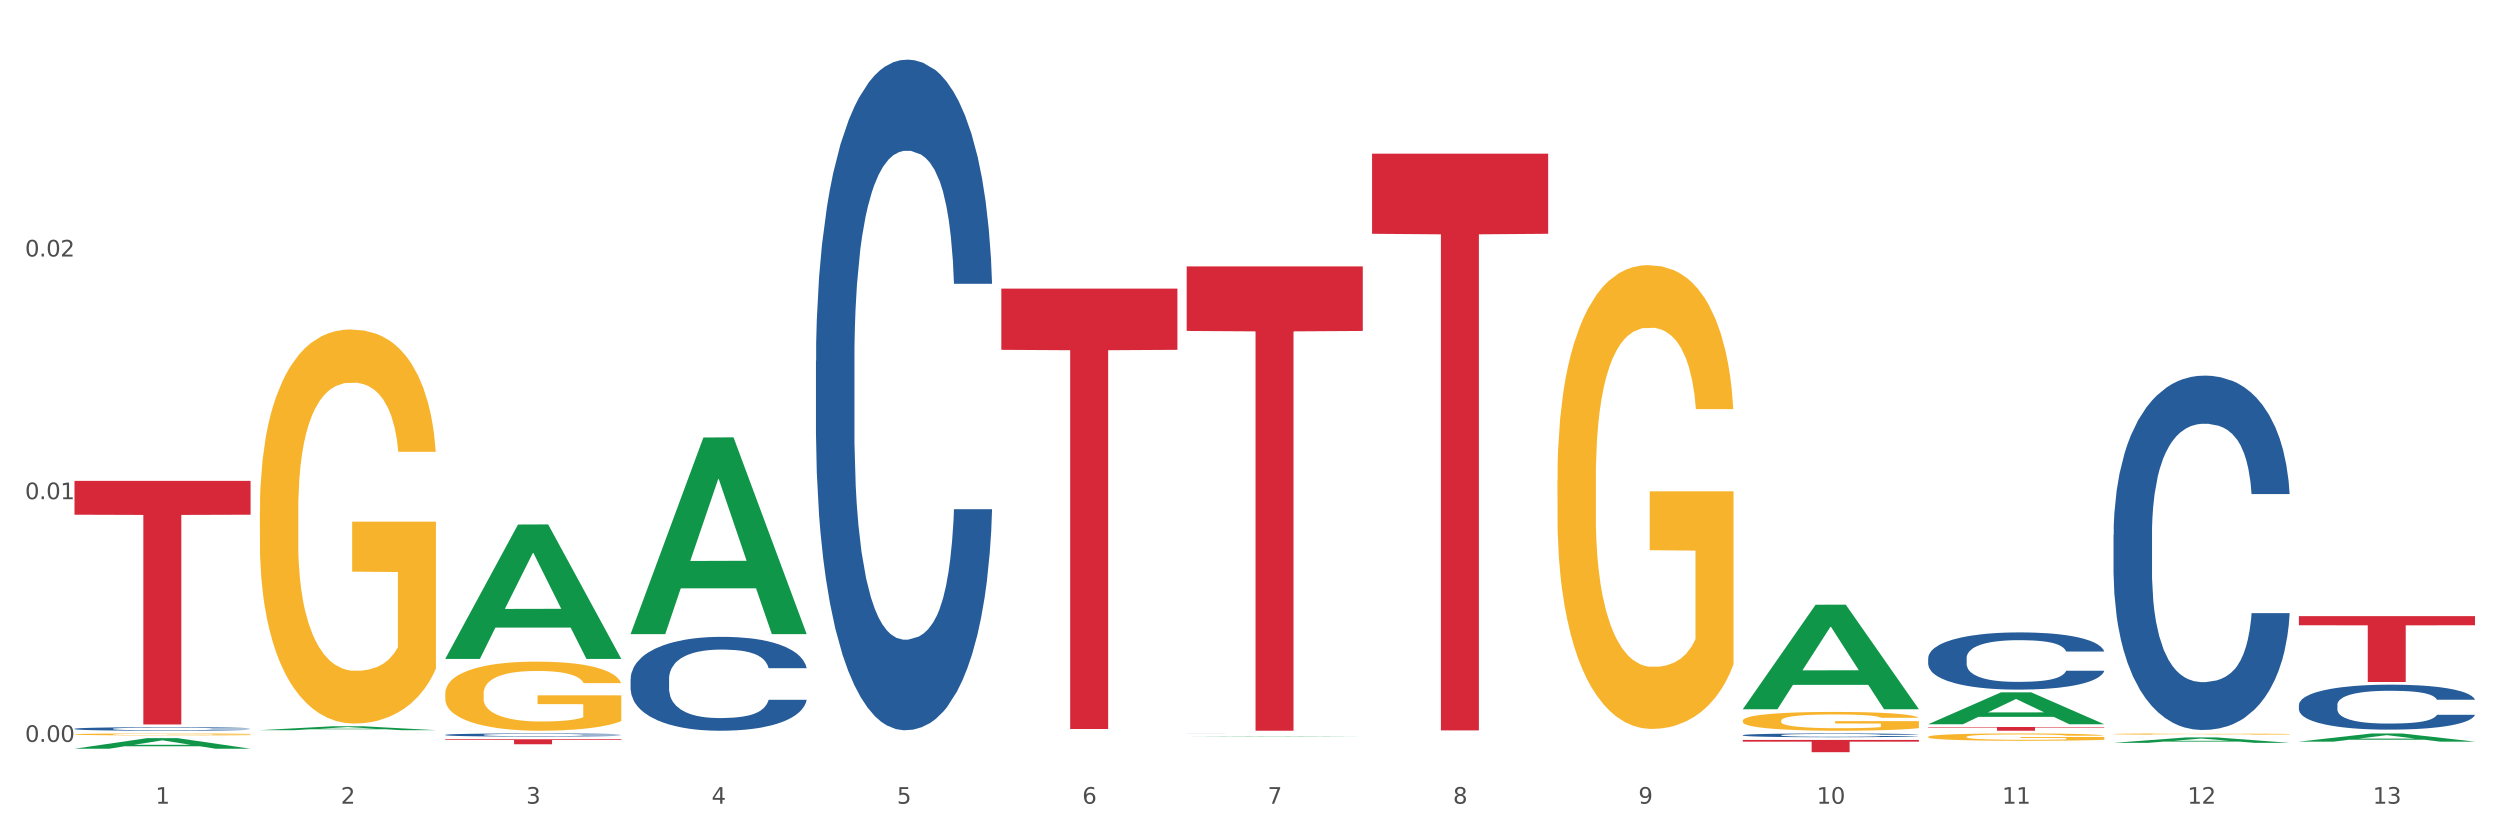 <?xml version="1.0" encoding="utf-8" standalone="no"?>
<!DOCTYPE svg PUBLIC "-//W3C//DTD SVG 1.1//EN"
  "http://www.w3.org/Graphics/SVG/1.1/DTD/svg11.dtd">
<svg xmlns:xlink="http://www.w3.org/1999/xlink" width="1080pt" height="360pt" viewBox="0 0 1080 360" xmlns="http://www.w3.org/2000/svg" version="1.1">
 <rect x="0" y="0" width="1080" height="360" fill="#333333" stroke="none"/>
 <defs>
  <style type="text/css">*{stroke-linejoin: round; stroke-linecap: butt}</style>
 </defs>
 <g id="figure_1">
  <g id="patch_1">
   <path d="M 0 360 
L 1080 360 
L 1080 0 
L 0 0 
z
" style="fill: #ffffff; stroke: #ffffff; stroke-linejoin: miter"/>
  </g>
  <g id="axes_1">
   <g id="matplotlib.axis_1">
    <g id="xtick_1">
     <g id="text_1">
      <!-- 1 -->
      <g style="fill: #4d4d4d" transform="translate(67.159 347.204) scale(0.096 -0.096)">
       <defs>
        <path id="DejaVuSans-31" d="M 794 531 
L 1825 531 
L 1825 4091 
L 703 3866 
L 703 4441 
L 1819 4666 
L 2450 4666 
L 2450 531 
L 3481 531 
L 3481 0 
L 794 0 
L 794 531 
z
" transform="scale(0.016)"/>
       </defs>
       <use xlink:href="#DejaVuSans-31"/>
      </g>
     </g>
    </g>
    <g id="xtick_2">
     <g id="text_2">
      <!-- 2 -->
      <g style="fill: #4d4d4d" transform="translate(147.238 347.204) scale(0.096 -0.096)">
       <defs>
        <path id="DejaVuSans-32" d="M 1228 531 
L 3431 531 
L 3431 0 
L 469 0 
L 469 531 
Q 828 903 1448 1529 
Q 2069 2156 2228 2338 
Q 2531 2678 2651 2914 
Q 2772 3150 2772 3378 
Q 2772 3750 2511 3984 
Q 2250 4219 1831 4219 
Q 1534 4219 1204 4116 
Q 875 4013 500 3803 
L 500 4441 
Q 881 4594 1212 4672 
Q 1544 4750 1819 4750 
Q 2544 4750 2975 4387 
Q 3406 4025 3406 3419 
Q 3406 3131 3298 2873 
Q 3191 2616 2906 2266 
Q 2828 2175 2409 1742 
Q 1991 1309 1228 531 
z
" transform="scale(0.016)"/>
       </defs>
       <use xlink:href="#DejaVuSans-32"/>
      </g>
     </g>
    </g>
    <g id="xtick_3">
     <g id="text_3">
      <!-- 3 -->
      <g style="fill: #4d4d4d" transform="translate(227.317 347.204) scale(0.096 -0.096)">
       <defs>
        <path id="DejaVuSans-33" d="M 2597 2516 
Q 3050 2419 3304 2112 
Q 3559 1806 3559 1356 
Q 3559 666 3084 287 
Q 2609 -91 1734 -91 
Q 1441 -91 1130 -33 
Q 819 25 488 141 
L 488 750 
Q 750 597 1062 519 
Q 1375 441 1716 441 
Q 2309 441 2620 675 
Q 2931 909 2931 1356 
Q 2931 1769 2642 2001 
Q 2353 2234 1838 2234 
L 1294 2234 
L 1294 2753 
L 1863 2753 
Q 2328 2753 2575 2939 
Q 2822 3125 2822 3475 
Q 2822 3834 2567 4026 
Q 2313 4219 1838 4219 
Q 1578 4219 1281 4162 
Q 984 4106 628 3988 
L 628 4550 
Q 988 4650 1302 4700 
Q 1616 4750 1894 4750 
Q 2613 4750 3031 4423 
Q 3450 4097 3450 3541 
Q 3450 3153 3228 2886 
Q 3006 2619 2597 2516 
z
" transform="scale(0.016)"/>
       </defs>
       <use xlink:href="#DejaVuSans-33"/>
      </g>
     </g>
    </g>
    <g id="xtick_4">
     <g id="text_4">
      <!-- 4 -->
      <g style="fill: #4d4d4d" transform="translate(307.396 347.204) scale(0.096 -0.096)">
       <defs>
        <path id="DejaVuSans-34" d="M 2419 4116 
L 825 1625 
L 2419 1625 
L 2419 4116 
z
M 2253 4666 
L 3047 4666 
L 3047 1625 
L 3713 1625 
L 3713 1100 
L 3047 1100 
L 3047 0 
L 2419 0 
L 2419 1100 
L 313 1100 
L 313 1709 
L 2253 4666 
z
" transform="scale(0.016)"/>
       </defs>
       <use xlink:href="#DejaVuSans-34"/>
      </g>
     </g>
    </g>
    <g id="xtick_5">
     <g id="text_5">
      <!-- 5 -->
      <g style="fill: #4d4d4d" transform="translate(387.475 347.204) scale(0.096 -0.096)">
       <defs>
        <path id="DejaVuSans-35" d="M 691 4666 
L 3169 4666 
L 3169 4134 
L 1269 4134 
L 1269 2991 
Q 1406 3038 1543 3061 
Q 1681 3084 1819 3084 
Q 2600 3084 3056 2656 
Q 3513 2228 3513 1497 
Q 3513 744 3044 326 
Q 2575 -91 1722 -91 
Q 1428 -91 1123 -41 
Q 819 9 494 109 
L 494 744 
Q 775 591 1075 516 
Q 1375 441 1709 441 
Q 2250 441 2565 725 
Q 2881 1009 2881 1497 
Q 2881 1984 2565 2268 
Q 2250 2553 1709 2553 
Q 1456 2553 1204 2497 
Q 953 2441 691 2322 
L 691 4666 
z
" transform="scale(0.016)"/>
       </defs>
       <use xlink:href="#DejaVuSans-35"/>
      </g>
     </g>
    </g>
    <g id="xtick_6">
     <g id="text_6">
      <!-- 6 -->
      <g style="fill: #4d4d4d" transform="translate(467.554 347.204) scale(0.096 -0.096)">
       <defs>
        <path id="DejaVuSans-36" d="M 2113 2584 
Q 1688 2584 1439 2293 
Q 1191 2003 1191 1497 
Q 1191 994 1439 701 
Q 1688 409 2113 409 
Q 2538 409 2786 701 
Q 3034 994 3034 1497 
Q 3034 2003 2786 2293 
Q 2538 2584 2113 2584 
z
M 3366 4563 
L 3366 3988 
Q 3128 4100 2886 4159 
Q 2644 4219 2406 4219 
Q 1781 4219 1451 3797 
Q 1122 3375 1075 2522 
Q 1259 2794 1537 2939 
Q 1816 3084 2150 3084 
Q 2853 3084 3261 2657 
Q 3669 2231 3669 1497 
Q 3669 778 3244 343 
Q 2819 -91 2113 -91 
Q 1303 -91 875 529 
Q 447 1150 447 2328 
Q 447 3434 972 4092 
Q 1497 4750 2381 4750 
Q 2619 4750 2861 4703 
Q 3103 4656 3366 4563 
z
" transform="scale(0.016)"/>
       </defs>
       <use xlink:href="#DejaVuSans-36"/>
      </g>
     </g>
    </g>
    <g id="xtick_7">
     <g id="text_7">
      <!-- 7 -->
      <g style="fill: #4d4d4d" transform="translate(547.634 347.204) scale(0.096 -0.096)">
       <defs>
        <path id="DejaVuSans-37" d="M 525 4666 
L 3525 4666 
L 3525 4397 
L 1831 0 
L 1172 0 
L 2766 4134 
L 525 4134 
L 525 4666 
z
" transform="scale(0.016)"/>
       </defs>
       <use xlink:href="#DejaVuSans-37"/>
      </g>
     </g>
    </g>
    <g id="xtick_8">
     <g id="text_8">
      <!-- 8 -->
      <g style="fill: #4d4d4d" transform="translate(627.713 347.204) scale(0.096 -0.096)">
       <defs>
        <path id="DejaVuSans-38" d="M 2034 2216 
Q 1584 2216 1326 1975 
Q 1069 1734 1069 1313 
Q 1069 891 1326 650 
Q 1584 409 2034 409 
Q 2484 409 2743 651 
Q 3003 894 3003 1313 
Q 3003 1734 2745 1975 
Q 2488 2216 2034 2216 
z
M 1403 2484 
Q 997 2584 770 2862 
Q 544 3141 544 3541 
Q 544 4100 942 4425 
Q 1341 4750 2034 4750 
Q 2731 4750 3128 4425 
Q 3525 4100 3525 3541 
Q 3525 3141 3298 2862 
Q 3072 2584 2669 2484 
Q 3125 2378 3379 2068 
Q 3634 1759 3634 1313 
Q 3634 634 3220 271 
Q 2806 -91 2034 -91 
Q 1263 -91 848 271 
Q 434 634 434 1313 
Q 434 1759 690 2068 
Q 947 2378 1403 2484 
z
M 1172 3481 
Q 1172 3119 1398 2916 
Q 1625 2713 2034 2713 
Q 2441 2713 2670 2916 
Q 2900 3119 2900 3481 
Q 2900 3844 2670 4047 
Q 2441 4250 2034 4250 
Q 1625 4250 1398 4047 
Q 1172 3844 1172 3481 
z
" transform="scale(0.016)"/>
       </defs>
       <use xlink:href="#DejaVuSans-38"/>
      </g>
     </g>
    </g>
    <g id="xtick_9">
     <g id="text_9">
      <!-- 9 -->
      <g style="fill: #4d4d4d" transform="translate(707.792 347.204) scale(0.096 -0.096)">
       <defs>
        <path id="DejaVuSans-39" d="M 703 97 
L 703 672 
Q 941 559 1184 500 
Q 1428 441 1663 441 
Q 2288 441 2617 861 
Q 2947 1281 2994 2138 
Q 2813 1869 2534 1725 
Q 2256 1581 1919 1581 
Q 1219 1581 811 2004 
Q 403 2428 403 3163 
Q 403 3881 828 4315 
Q 1253 4750 1959 4750 
Q 2769 4750 3195 4129 
Q 3622 3509 3622 2328 
Q 3622 1225 3098 567 
Q 2575 -91 1691 -91 
Q 1453 -91 1209 -44 
Q 966 3 703 97 
z
M 1959 2075 
Q 2384 2075 2632 2365 
Q 2881 2656 2881 3163 
Q 2881 3666 2632 3958 
Q 2384 4250 1959 4250 
Q 1534 4250 1286 3958 
Q 1038 3666 1038 3163 
Q 1038 2656 1286 2365 
Q 1534 2075 1959 2075 
z
" transform="scale(0.016)"/>
       </defs>
       <use xlink:href="#DejaVuSans-39"/>
      </g>
     </g>
    </g>
    <g id="xtick_10">
     <g id="text_10">
      <!-- 10 -->
      <g style="fill: #4d4d4d" transform="translate(784.817 347.204) scale(0.096 -0.096)">
       <defs>
        <path id="DejaVuSans-30" d="M 2034 4250 
Q 1547 4250 1301 3770 
Q 1056 3291 1056 2328 
Q 1056 1369 1301 889 
Q 1547 409 2034 409 
Q 2525 409 2770 889 
Q 3016 1369 3016 2328 
Q 3016 3291 2770 3770 
Q 2525 4250 2034 4250 
z
M 2034 4750 
Q 2819 4750 3233 4129 
Q 3647 3509 3647 2328 
Q 3647 1150 3233 529 
Q 2819 -91 2034 -91 
Q 1250 -91 836 529 
Q 422 1150 422 2328 
Q 422 3509 836 4129 
Q 1250 4750 2034 4750 
z
" transform="scale(0.016)"/>
       </defs>
       <use xlink:href="#DejaVuSans-31"/>
       <use xlink:href="#DejaVuSans-30" transform="translate(63.623 0)"/>
      </g>
     </g>
    </g>
    <g id="xtick_11">
     <g id="text_11">
      <!-- 11 -->
      <g style="fill: #4d4d4d" transform="translate(864.896 347.204) scale(0.096 -0.096)">
       <use xlink:href="#DejaVuSans-31"/>
       <use xlink:href="#DejaVuSans-31" transform="translate(63.623 0)"/>
      </g>
     </g>
    </g>
    <g id="xtick_12">
     <g id="text_12">
      <!-- 12 -->
      <g style="fill: #4d4d4d" transform="translate(944.975 347.204) scale(0.096 -0.096)">
       <use xlink:href="#DejaVuSans-31"/>
       <use xlink:href="#DejaVuSans-32" transform="translate(63.623 0)"/>
      </g>
     </g>
    </g>
    <g id="xtick_13">
     <g id="text_13">
      <!-- 13 -->
      <g style="fill: #4d4d4d" transform="translate(1025.054 347.204) scale(0.096 -0.096)">
       <use xlink:href="#DejaVuSans-31"/>
       <use xlink:href="#DejaVuSans-33" transform="translate(63.623 0)"/>
      </g>
     </g>
    </g>
    <g id="xtick_14"/>
    <g id="xtick_15"/>
    <g id="xtick_16"/>
    <g id="xtick_17"/>
    <g id="xtick_18"/>
    <g id="xtick_19"/>
    <g id="xtick_20"/>
    <g id="xtick_21"/>
    <g id="xtick_22"/>
    <g id="xtick_23"/>
    <g id="xtick_24"/>
    <g id="xtick_25"/>
   </g>
   <g id="matplotlib.axis_2">
    <g id="ytick_1">
     <g id="text_14">
      <!-- 0.00 -->
      <g style="fill: #4d4d4d" transform="translate(10.8 320.492) scale(0.096 -0.096)">
       <defs>
        <path id="DejaVuSans-2e" d="M 684 794 
L 1344 794 
L 1344 0 
L 684 0 
L 684 794 
z
" transform="scale(0.016)"/>
       </defs>
       <use xlink:href="#DejaVuSans-30"/>
       <use xlink:href="#DejaVuSans-2e" transform="translate(63.623 0)"/>
       <use xlink:href="#DejaVuSans-30" transform="translate(95.41 0)"/>
       <use xlink:href="#DejaVuSans-30" transform="translate(159.033 0)"/>
      </g>
     </g>
    </g>
    <g id="ytick_2">
     <g id="text_15">
      <!-- 0.01 -->
      <g style="fill: #4d4d4d" transform="translate(10.8 215.65) scale(0.096 -0.096)">
       <use xlink:href="#DejaVuSans-30"/>
       <use xlink:href="#DejaVuSans-2e" transform="translate(63.623 0)"/>
       <use xlink:href="#DejaVuSans-30" transform="translate(95.41 0)"/>
       <use xlink:href="#DejaVuSans-31" transform="translate(159.033 0)"/>
      </g>
     </g>
    </g>
    <g id="ytick_3">
     <g id="text_16">
      <!-- 0.02 -->
      <g style="fill: #4d4d4d" transform="translate(10.8 110.808) scale(0.096 -0.096)">
       <use xlink:href="#DejaVuSans-30"/>
       <use xlink:href="#DejaVuSans-2e" transform="translate(63.623 0)"/>
       <use xlink:href="#DejaVuSans-30" transform="translate(95.41 0)"/>
       <use xlink:href="#DejaVuSans-32" transform="translate(159.033 0)"/>
      </g>
     </g>
    </g>
    <g id="ytick_4"/>
    <g id="ytick_5"/>
    <g id="ytick_6"/>
   </g>
   <g id="PolyCollection_1">
    <path d="M 32.175 323.447 
L 32.253 323.443 
L 63.625 318.864 
L 76.644 318.86 
L 108.25 323.456 
L 93.192 323.456 
L 86.369 322.386 
L 53.978 322.386 
L 53.743 322.403 
L 47.155 323.456 
L 32.175 323.456 
L 32.175 323.447 
L 58.056 321.747 
L 82.291 321.743 
L 70.291 319.84 
L 70.134 319.831 
L 69.977 319.844 
L 57.978 321.743 
L 58.056 321.747 
L 32.175 323.447 
z
" clip-path="url(#pee01fae023)" style="fill: #109648"/>
    <path d="M 752.887 319.651 
L 828.963 319.651 
L 828.963 320.388 
L 799.037 320.393 
L 799.037 324.95 
L 782.632 324.95 
L 782.632 320.393 
L 752.887 320.388 
L 752.887 319.656 
L 752.887 319.651 
z
" clip-path="url(#pee01fae023)" style="fill: #d62839"/>
    <path d="M 592.729 66.374 
L 668.804 66.374 
L 668.804 100.997 
L 638.879 101.231 
L 638.879 315.518 
L 622.474 315.518 
L 622.474 101.231 
L 592.729 100.997 
L 592.729 66.608 
L 592.729 66.374 
z
" clip-path="url(#pee01fae023)" style="fill: #d62839"/>
    <path d="M 32.175 317.238 
L 32.265 317.237 
L 32.265 317.209 
L 32.444 317.185 
L 33.343 317.126 
L 34.69 317.078 
L 35.678 317.053 
L 36.666 317.032 
L 37.833 317.011 
L 39.271 316.989 
L 41.875 316.957 
L 43.492 316.941 
L 45.468 316.924 
L 49.061 316.899 
L 51.665 316.885 
L 54.36 316.873 
L 58.761 316.859 
L 61.635 316.853 
L 64.689 316.848 
L 68.371 316.845 
L 71.156 316.844 
L 77.263 316.847 
L 82.473 316.854 
L 84.988 316.859 
L 88.221 316.868 
L 89.927 316.875 
L 92.712 316.887 
L 95.586 316.903 
L 97.562 316.917 
L 100.526 316.944 
L 102.771 316.97 
L 104.837 317.003 
L 105.915 317.025 
L 106.723 317.046 
L 107.442 317.071 
L 108.16 317.109 
L 91.993 317.109 
L 91.365 317.081 
L 90.377 317.056 
L 88.939 317.031 
L 87.682 317.015 
L 85.526 316.996 
L 83.55 316.983 
L 81.485 316.974 
L 78.97 316.966 
L 76.994 316.962 
L 74.209 316.959 
L 68.731 316.96 
L 65.048 316.966 
L 62.533 316.974 
L 60.917 316.981 
L 59.479 316.989 
L 57.863 317 
L 55.977 317.016 
L 54.629 317.031 
L 53.282 317.05 
L 52.204 317.068 
L 51.216 317.09 
L 50.408 317.113 
L 49.779 317.137 
L 49.24 317.167 
L 48.791 317.216 
L 48.791 317.322 
L 48.971 317.346 
L 49.42 317.378 
L 49.959 317.402 
L 50.857 317.431 
L 51.665 317.451 
L 53.192 317.479 
L 54.899 317.502 
L 56.246 317.517 
L 57.593 317.529 
L 59.929 317.546 
L 62.533 317.56 
L 64.779 317.569 
L 67.832 317.577 
L 69.898 317.58 
L 71.695 317.581 
L 76.096 317.581 
L 79.239 317.579 
L 82.742 317.574 
L 85.437 317.567 
L 87.682 317.558 
L 90.197 317.544 
L 91.814 317.531 
L 91.814 317.368 
L 72.054 317.367 
L 72.054 317.259 
L 108.25 317.259 
L 108.25 317.577 
L 106.723 317.593 
L 105.017 317.608 
L 103.22 317.621 
L 100.526 317.637 
L 97.292 317.653 
L 94.418 317.664 
L 91.365 317.673 
L 87.772 317.682 
L 83.101 317.689 
L 80.227 317.692 
L 76.635 317.695 
L 72.413 317.696 
L 68.731 317.694 
L 65.138 317.69 
L 61.366 317.683 
L 57.683 317.673 
L 54.899 317.663 
L 52.114 317.65 
L 49.15 317.634 
L 46.815 317.619 
L 45.019 317.605 
L 43.043 317.587 
L 40.887 317.563 
L 39.271 317.542 
L 37.833 317.521 
L 36.307 317.493 
L 35.229 317.469 
L 34.151 317.438 
L 33.522 317.416 
L 32.804 317.381 
L 32.265 317.332 
L 32.175 317.238 
z
" clip-path="url(#pee01fae023)" style="fill: #f7b32b"/>
    <path d="M 432.571 124.683 
L 508.646 124.683 
L 508.646 151.123 
L 478.721 151.301 
L 478.721 314.938 
L 462.316 314.938 
L 462.316 151.301 
L 432.571 151.123 
L 432.571 124.862 
L 432.571 124.683 
z
" clip-path="url(#pee01fae023)" style="fill: #d62839"/>
    <path d="M 192.333 319.37 
L 268.408 319.37 
L 268.408 319.67 
L 238.483 319.672 
L 238.483 321.527 
L 222.078 321.527 
L 222.078 319.672 
L 192.333 319.67 
L 192.333 319.372 
L 192.333 319.37 
z
" clip-path="url(#pee01fae023)" style="fill: #d62839"/>
    <path d="M 32.175 207.724 
L 108.25 207.724 
L 108.25 222.351 
L 78.325 222.45 
L 78.325 312.983 
L 61.92 312.983 
L 61.92 222.45 
L 32.175 222.351 
L 32.175 207.823 
L 32.175 207.724 
z
" clip-path="url(#pee01fae023)" style="fill: #d62839"/>
    <path d="M 32.175 314.836 
L 32.265 314.834 
L 32.265 314.795 
L 32.535 314.742 
L 33.524 314.644 
L 34.783 314.57 
L 36.941 314.483 
L 38.11 314.447 
L 39.639 314.406 
L 42.786 314.34 
L 46.383 314.284 
L 48.901 314.253 
L 50.789 314.234 
L 55.016 314.199 
L 57.443 314.183 
L 59.961 314.171 
L 62.119 314.162 
L 65.716 314.153 
L 68.594 314.148 
L 71.921 314.147 
L 74.709 314.148 
L 78.396 314.154 
L 83.791 314.171 
L 85.859 314.181 
L 88.647 314.197 
L 91.524 314.22 
L 93.862 314.242 
L 96.56 314.274 
L 99.348 314.316 
L 102.045 314.37 
L 103.934 314.419 
L 105.463 314.47 
L 106.811 314.533 
L 107.801 314.602 
L 108.25 314.659 
L 91.794 314.659 
L 91.345 314.608 
L 90.445 314.552 
L 89.546 314.514 
L 88.557 314.483 
L 87.028 314.448 
L 85.679 314.426 
L 83.431 314.399 
L 81.363 314.382 
L 79.655 314.372 
L 77.586 314.364 
L 73.18 314.356 
L 70.033 314.356 
L 68.054 314.358 
L 65.627 314.365 
L 63.558 314.375 
L 61.13 314.392 
L 59.242 314.41 
L 57.354 314.434 
L 56.274 314.451 
L 54.656 314.482 
L 53.577 314.507 
L 52.138 314.55 
L 51.329 314.581 
L 49.89 314.661 
L 49.26 314.72 
L 48.991 314.76 
L 48.811 314.805 
L 48.811 315.023 
L 49.35 315.121 
L 49.8 315.163 
L 50.519 315.211 
L 51.868 315.273 
L 53.847 315.333 
L 55.915 315.376 
L 57.623 315.403 
L 59.242 315.422 
L 60.861 315.438 
L 62.839 315.452 
L 64.457 315.46 
L 66.885 315.469 
L 69.763 315.473 
L 72.011 315.473 
L 76.597 315.466 
L 78.665 315.459 
L 80.644 315.449 
L 82.802 315.434 
L 84.51 315.417 
L 85.5 315.404 
L 87.118 315.378 
L 88.377 315.35 
L 89.456 315.317 
L 90.176 315.289 
L 90.985 315.247 
L 91.614 315.2 
L 91.794 315.175 
L 108.25 315.175 
L 107.89 315.225 
L 107.261 315.274 
L 106.002 315.34 
L 105.013 315.378 
L 103.484 315.424 
L 101.866 315.463 
L 99.618 315.506 
L 97.549 315.539 
L 95.391 315.567 
L 93.053 315.592 
L 88.827 315.627 
L 87.298 315.637 
L 84.061 315.653 
L 81.543 315.663 
L 77.856 315.673 
L 74.079 315.679 
L 70.123 315.68 
L 66.616 315.677 
L 62.749 315.669 
L 60.321 315.66 
L 57.623 315.648 
L 54.476 315.628 
L 51.509 315.604 
L 48.721 315.576 
L 46.113 315.544 
L 43.685 315.508 
L 40.538 315.448 
L 38.2 315.389 
L 36.491 315.334 
L 35.322 315.288 
L 34.153 315.229 
L 33.524 315.189 
L 32.535 315.091 
L 32.175 315 
L 32.175 314.836 
z
" clip-path="url(#pee01fae023)" style="fill: #255c99"/>
    <path d="M 192.333 317.456 
L 192.423 317.455 
L 192.423 317.42 
L 192.693 317.373 
L 193.682 317.286 
L 194.941 317.22 
L 197.099 317.143 
L 198.268 317.11 
L 199.797 317.074 
L 202.944 317.016 
L 206.541 316.966 
L 209.059 316.939 
L 210.947 316.921 
L 215.174 316.89 
L 217.602 316.877 
L 220.12 316.865 
L 222.278 316.858 
L 225.875 316.849 
L 228.752 316.846 
L 232.079 316.844 
L 234.867 316.846 
L 238.554 316.85 
L 243.949 316.865 
L 246.018 316.874 
L 248.805 316.889 
L 251.683 316.909 
L 254.021 316.929 
L 256.718 316.957 
L 259.506 316.995 
L 262.204 317.042 
L 264.092 317.086 
L 265.621 317.132 
L 266.97 317.187 
L 267.959 317.248 
L 268.408 317.299 
L 251.953 317.299 
L 251.503 317.253 
L 250.604 317.204 
L 249.704 317.17 
L 248.715 317.143 
L 247.187 317.112 
L 245.838 317.092 
L 243.59 317.068 
L 241.521 317.053 
L 239.813 317.044 
L 237.745 317.037 
L 233.338 317.03 
L 230.191 317.03 
L 228.213 317.032 
L 225.785 317.038 
L 223.717 317.047 
L 221.289 317.062 
L 219.4 317.078 
L 217.512 317.099 
L 216.433 317.114 
L 214.814 317.141 
L 213.735 317.164 
L 212.296 317.202 
L 211.487 317.23 
L 210.048 317.301 
L 209.419 317.353 
L 209.149 317.389 
L 208.969 317.429 
L 208.969 317.623 
L 209.509 317.71 
L 209.958 317.747 
L 210.678 317.789 
L 212.027 317.844 
L 214.005 317.898 
L 216.073 317.936 
L 217.782 317.96 
L 219.4 317.977 
L 221.019 317.991 
L 222.997 318.003 
L 224.616 318.011 
L 227.044 318.018 
L 229.921 318.022 
L 232.169 318.022 
L 236.755 318.016 
L 238.824 318.009 
L 240.802 318.001 
L 242.96 317.987 
L 244.669 317.972 
L 245.658 317.961 
L 247.276 317.937 
L 248.535 317.912 
L 249.615 317.884 
L 250.334 317.859 
L 251.143 317.822 
L 251.773 317.779 
L 251.953 317.757 
L 268.408 317.757 
L 268.049 317.802 
L 267.419 317.845 
L 266.16 317.904 
L 265.171 317.937 
L 263.643 317.978 
L 262.024 318.013 
L 259.776 318.052 
L 257.708 318.08 
L 255.549 318.105 
L 253.211 318.128 
L 248.985 318.159 
L 247.456 318.167 
L 244.219 318.182 
L 241.701 318.191 
L 238.014 318.2 
L 234.238 318.205 
L 230.281 318.206 
L 226.774 318.203 
L 222.907 318.196 
L 220.479 318.189 
L 217.782 318.177 
L 214.634 318.16 
L 211.667 318.139 
L 208.879 318.114 
L 206.271 318.085 
L 203.843 318.053 
L 200.696 318 
L 198.358 317.947 
L 196.65 317.899 
L 195.481 317.858 
L 194.312 317.806 
L 193.682 317.769 
L 192.693 317.682 
L 192.333 317.602 
L 192.333 317.456 
z
" clip-path="url(#pee01fae023)" style="fill: #255c99"/>
    <path d="M 272.412 293.341 
L 272.502 293.304 
L 272.502 292.266 
L 272.772 290.858 
L 273.761 288.265 
L 275.02 286.302 
L 277.178 284.005 
L 278.347 283.041 
L 279.876 281.967 
L 283.023 280.226 
L 286.62 278.744 
L 289.138 277.929 
L 291.027 277.41 
L 295.253 276.484 
L 297.681 276.077 
L 300.199 275.743 
L 302.357 275.521 
L 305.954 275.262 
L 308.831 275.15 
L 312.159 275.113 
L 314.946 275.15 
L 318.633 275.299 
L 324.028 275.743 
L 326.097 276.003 
L 328.884 276.447 
L 331.762 277.04 
L 334.1 277.633 
L 336.798 278.485 
L 339.585 279.596 
L 342.283 281.004 
L 344.171 282.301 
L 345.7 283.671 
L 347.049 285.338 
L 348.038 287.154 
L 348.488 288.673 
L 332.032 288.673 
L 331.582 287.302 
L 330.683 285.82 
L 329.784 284.82 
L 328.794 284.005 
L 327.266 283.079 
L 325.917 282.486 
L 323.669 281.782 
L 321.601 281.337 
L 319.892 281.078 
L 317.824 280.856 
L 313.418 280.633 
L 310.27 280.633 
L 308.292 280.708 
L 305.864 280.893 
L 303.796 281.152 
L 301.368 281.597 
L 299.479 282.078 
L 297.591 282.708 
L 296.512 283.153 
L 294.893 283.968 
L 293.814 284.635 
L 292.375 285.783 
L 291.566 286.598 
L 290.127 288.71 
L 289.498 290.266 
L 289.228 291.34 
L 289.048 292.526 
L 289.048 298.305 
L 289.588 300.898 
L 290.037 302.01 
L 290.757 303.269 
L 292.106 304.899 
L 294.084 306.492 
L 296.152 307.641 
L 297.861 308.345 
L 299.479 308.863 
L 301.098 309.271 
L 303.076 309.641 
L 304.695 309.864 
L 307.123 310.086 
L 310 310.197 
L 312.249 310.197 
L 316.835 310.012 
L 318.903 309.826 
L 320.881 309.567 
L 323.039 309.16 
L 324.748 308.715 
L 325.737 308.382 
L 327.356 307.678 
L 328.615 306.937 
L 329.694 306.085 
L 330.413 305.344 
L 331.222 304.232 
L 331.852 302.973 
L 332.032 302.306 
L 348.488 302.306 
L 348.128 303.64 
L 347.498 304.936 
L 346.24 306.677 
L 345.25 307.678 
L 343.722 308.9 
L 342.103 309.938 
L 339.855 311.086 
L 337.787 311.938 
L 335.629 312.679 
L 333.291 313.346 
L 329.064 314.272 
L 327.535 314.531 
L 324.298 314.976 
L 321.78 315.235 
L 318.094 315.495 
L 314.317 315.643 
L 310.36 315.68 
L 306.853 315.606 
L 302.986 315.384 
L 300.558 315.161 
L 297.861 314.828 
L 294.713 314.309 
L 291.746 313.679 
L 288.958 312.938 
L 286.351 312.086 
L 283.923 311.123 
L 280.775 309.53 
L 278.437 307.974 
L 276.729 306.529 
L 275.56 305.307 
L 274.391 303.751 
L 273.761 302.676 
L 272.772 300.083 
L 272.412 297.675 
L 272.412 293.341 
z
" clip-path="url(#pee01fae023)" style="fill: #255c99"/>
    <path d="M 352.492 155.937 
L 352.582 155.673 
L 352.582 148.264 
L 352.851 138.21 
L 353.84 119.688 
L 355.099 105.665 
L 357.258 89.261 
L 358.427 82.381 
L 359.955 74.708 
L 363.103 62.273 
L 366.699 51.689 
L 369.217 45.868 
L 371.106 42.164 
L 375.332 35.549 
L 377.76 32.639 
L 380.278 30.258 
L 382.436 28.67 
L 386.033 26.818 
L 388.911 26.024 
L 392.238 25.759 
L 395.025 26.024 
L 398.712 27.082 
L 404.108 30.258 
L 406.176 32.11 
L 408.963 35.285 
L 411.841 39.518 
L 414.179 43.752 
L 416.877 49.837 
L 419.664 57.775 
L 422.362 67.829 
L 424.25 77.09 
L 425.779 86.879 
L 427.128 98.786 
L 428.117 111.751 
L 428.567 122.599 
L 412.111 122.599 
L 411.661 112.809 
L 410.762 102.226 
L 409.863 95.082 
L 408.874 89.261 
L 407.345 82.646 
L 405.996 78.413 
L 403.748 73.385 
L 401.68 70.21 
L 399.971 68.358 
L 397.903 66.771 
L 393.497 65.183 
L 390.349 65.183 
L 388.371 65.712 
L 385.943 67.035 
L 383.875 68.887 
L 381.447 72.063 
L 379.559 75.502 
L 377.67 80 
L 376.591 83.175 
L 374.972 88.996 
L 373.893 93.759 
L 372.455 101.961 
L 371.645 107.782 
L 370.207 122.864 
L 369.577 133.976 
L 369.307 141.649 
L 369.127 150.116 
L 369.127 191.392 
L 369.667 209.913 
L 370.117 217.851 
L 370.836 226.847 
L 372.185 238.489 
L 374.163 249.866 
L 376.231 258.068 
L 377.94 263.096 
L 379.559 266.8 
L 381.177 269.71 
L 383.155 272.356 
L 384.774 273.944 
L 387.202 275.531 
L 390.08 276.325 
L 392.328 276.325 
L 396.914 275.002 
L 398.982 273.679 
L 400.96 271.827 
L 403.118 268.917 
L 404.827 265.741 
L 405.816 263.36 
L 407.435 258.333 
L 408.694 253.041 
L 409.773 246.956 
L 410.492 241.664 
L 411.302 233.726 
L 411.931 224.73 
L 412.111 219.968 
L 428.567 219.968 
L 428.207 229.493 
L 427.578 238.753 
L 426.319 251.189 
L 425.33 258.333 
L 423.801 267.064 
L 422.182 274.473 
L 419.934 282.675 
L 417.866 288.761 
L 415.708 294.052 
L 413.37 298.815 
L 409.143 305.43 
L 407.615 307.282 
L 404.377 310.457 
L 401.86 312.309 
L 398.173 314.161 
L 394.396 315.22 
L 390.439 315.484 
L 386.932 314.955 
L 383.066 313.367 
L 380.638 311.78 
L 377.94 309.399 
L 374.793 305.694 
L 371.825 301.196 
L 369.038 295.905 
L 366.43 289.819 
L 364.002 282.94 
L 360.854 271.562 
L 358.516 260.45 
L 356.808 250.131 
L 355.639 241.399 
L 354.47 230.287 
L 353.84 222.614 
L 352.851 204.092 
L 352.492 186.894 
L 352.492 155.937 
z
" clip-path="url(#pee01fae023)" style="fill: #255c99"/>
    <path d="M 512.65 316.955 
L 512.74 316.955 
L 512.74 316.954 
L 513.01 316.953 
L 513.999 316.95 
L 515.258 316.949 
L 517.416 316.947 
L 518.585 316.946 
L 520.114 316.945 
L 523.261 316.944 
L 526.858 316.942 
L 529.376 316.942 
L 531.264 316.941 
L 535.49 316.94 
L 537.918 316.94 
L 540.436 316.94 
L 542.594 316.94 
L 546.191 316.939 
L 549.069 316.939 
L 552.396 316.939 
L 555.184 316.939 
L 558.871 316.939 
L 564.266 316.94 
L 566.334 316.94 
L 569.122 316.94 
L 571.999 316.941 
L 574.337 316.941 
L 577.035 316.942 
L 579.823 316.943 
L 582.52 316.944 
L 584.409 316.945 
L 585.937 316.946 
L 587.286 316.948 
L 588.275 316.949 
L 588.725 316.951 
L 572.269 316.951 
L 571.819 316.95 
L 570.92 316.948 
L 570.021 316.947 
L 569.032 316.947 
L 567.503 316.946 
L 566.154 316.945 
L 563.906 316.945 
L 561.838 316.945 
L 560.129 316.944 
L 558.061 316.944 
L 553.655 316.944 
L 550.508 316.944 
L 548.529 316.944 
L 546.101 316.944 
L 544.033 316.944 
L 541.605 316.945 
L 539.717 316.945 
L 537.828 316.946 
L 536.749 316.946 
L 535.131 316.947 
L 534.052 316.947 
L 532.613 316.948 
L 531.804 316.949 
L 530.365 316.951 
L 529.735 316.952 
L 529.466 316.953 
L 529.286 316.954 
L 529.286 316.959 
L 529.825 316.961 
L 530.275 316.962 
L 530.994 316.963 
L 532.343 316.964 
L 534.321 316.966 
L 536.39 316.967 
L 538.098 316.967 
L 539.717 316.968 
L 541.335 316.968 
L 543.314 316.969 
L 544.932 316.969 
L 547.36 316.969 
L 550.238 316.969 
L 552.486 316.969 
L 557.072 316.969 
L 559.14 316.969 
L 561.119 316.968 
L 563.277 316.968 
L 564.985 316.968 
L 565.974 316.967 
L 567.593 316.967 
L 568.852 316.966 
L 569.931 316.965 
L 570.65 316.965 
L 571.46 316.964 
L 572.089 316.963 
L 572.269 316.962 
L 588.725 316.962 
L 588.365 316.963 
L 587.736 316.965 
L 586.477 316.966 
L 585.488 316.967 
L 583.959 316.968 
L 582.341 316.969 
L 580.092 316.97 
L 578.024 316.97 
L 575.866 316.971 
L 573.528 316.972 
L 569.302 316.972 
L 567.773 316.973 
L 564.536 316.973 
L 562.018 316.973 
L 558.331 316.973 
L 554.554 316.974 
L 550.598 316.974 
L 547.091 316.974 
L 543.224 316.973 
L 540.796 316.973 
L 538.098 316.973 
L 534.951 316.972 
L 531.983 316.972 
L 529.196 316.971 
L 526.588 316.971 
L 524.16 316.97 
L 521.013 316.968 
L 518.675 316.967 
L 516.966 316.966 
L 515.797 316.965 
L 514.628 316.964 
L 513.999 316.963 
L 513.01 316.96 
L 512.65 316.958 
L 512.65 316.955 
z
" clip-path="url(#pee01fae023)" style="fill: #255c99"/>
    <path d="M 752.887 317.582 
L 752.977 317.581 
L 752.977 317.539 
L 753.247 317.482 
L 754.236 317.377 
L 755.495 317.297 
L 757.653 317.204 
L 758.822 317.165 
L 760.351 317.122 
L 763.498 317.051 
L 767.095 316.991 
L 769.613 316.958 
L 771.501 316.937 
L 775.728 316.9 
L 778.156 316.883 
L 780.674 316.87 
L 782.832 316.861 
L 786.429 316.85 
L 789.306 316.846 
L 792.633 316.844 
L 795.421 316.846 
L 799.108 316.852 
L 804.503 316.87 
L 806.572 316.88 
L 809.359 316.898 
L 812.237 316.922 
L 814.575 316.946 
L 817.273 316.981 
L 820.06 317.026 
L 822.758 317.083 
L 824.646 317.135 
L 826.175 317.191 
L 827.524 317.258 
L 828.513 317.332 
L 828.963 317.393 
L 812.507 317.393 
L 812.057 317.338 
L 811.158 317.278 
L 810.258 317.237 
L 809.269 317.204 
L 807.741 317.167 
L 806.392 317.143 
L 804.144 317.114 
L 802.075 317.096 
L 800.367 317.086 
L 798.299 317.077 
L 793.892 317.068 
L 790.745 317.068 
L 788.767 317.071 
L 786.339 317.078 
L 784.271 317.089 
L 781.843 317.107 
L 779.954 317.126 
L 778.066 317.152 
L 776.987 317.17 
L 775.368 317.203 
L 774.289 317.23 
L 772.85 317.276 
L 772.041 317.309 
L 770.602 317.395 
L 769.973 317.458 
L 769.703 317.501 
L 769.523 317.549 
L 769.523 317.783 
L 770.063 317.888 
L 770.512 317.933 
L 771.232 317.984 
L 772.581 318.05 
L 774.559 318.115 
L 776.627 318.162 
L 778.336 318.19 
L 779.954 318.211 
L 781.573 318.228 
L 783.551 318.243 
L 785.17 318.252 
L 787.598 318.261 
L 790.475 318.265 
L 792.723 318.265 
L 797.31 318.258 
L 799.378 318.25 
L 801.356 318.24 
L 803.514 318.223 
L 805.223 318.205 
L 806.212 318.192 
L 807.831 318.163 
L 809.089 318.133 
L 810.169 318.099 
L 810.888 318.068 
L 811.697 318.023 
L 812.327 317.972 
L 812.507 317.945 
L 828.963 317.945 
L 828.603 317.999 
L 827.973 318.052 
L 826.714 318.123 
L 825.725 318.163 
L 824.197 318.213 
L 822.578 318.255 
L 820.33 318.301 
L 818.262 318.336 
L 816.104 318.366 
L 813.765 318.393 
L 809.539 318.43 
L 808.01 318.441 
L 804.773 318.459 
L 802.255 318.469 
L 798.568 318.48 
L 794.792 318.486 
L 790.835 318.487 
L 787.328 318.484 
L 783.461 318.475 
L 781.033 318.466 
L 778.336 318.453 
L 775.188 318.432 
L 772.221 318.406 
L 769.433 318.376 
L 766.825 318.342 
L 764.398 318.303 
L 761.25 318.238 
L 758.912 318.175 
L 757.204 318.117 
L 756.035 318.067 
L 754.866 318.004 
L 754.236 317.96 
L 753.247 317.855 
L 752.887 317.758 
L 752.887 317.582 
z
" clip-path="url(#pee01fae023)" style="fill: #255c99"/>
    <path d="M 832.967 284.303 
L 833.056 284.28 
L 833.056 283.648 
L 833.326 282.791 
L 834.315 281.211 
L 835.574 280.014 
L 837.732 278.615 
L 838.901 278.028 
L 840.43 277.374 
L 843.577 276.313 
L 847.174 275.41 
L 849.692 274.914 
L 851.581 274.598 
L 855.807 274.033 
L 858.235 273.785 
L 860.753 273.582 
L 862.911 273.447 
L 866.508 273.289 
L 869.385 273.221 
L 872.713 273.198 
L 875.5 273.221 
L 879.187 273.311 
L 884.583 273.582 
L 886.651 273.74 
L 889.438 274.011 
L 892.316 274.372 
L 894.654 274.733 
L 897.352 275.252 
L 900.139 275.929 
L 902.837 276.787 
L 904.725 277.577 
L 906.254 278.412 
L 907.603 279.428 
L 908.592 280.534 
L 909.042 281.459 
L 892.586 281.459 
L 892.136 280.624 
L 891.237 279.721 
L 890.338 279.112 
L 889.348 278.615 
L 887.82 278.051 
L 886.471 277.69 
L 884.223 277.261 
L 882.155 276.99 
L 880.446 276.832 
L 878.378 276.697 
L 873.972 276.561 
L 870.824 276.561 
L 868.846 276.606 
L 866.418 276.719 
L 864.35 276.877 
L 861.922 277.148 
L 860.033 277.441 
L 858.145 277.825 
L 857.066 278.096 
L 855.447 278.593 
L 854.368 278.999 
L 852.929 279.698 
L 852.12 280.195 
L 850.681 281.482 
L 850.052 282.429 
L 849.782 283.084 
L 849.602 283.806 
L 849.602 287.327 
L 850.142 288.907 
L 850.591 289.584 
L 851.311 290.352 
L 852.66 291.345 
L 854.638 292.315 
L 856.706 293.015 
L 858.415 293.444 
L 860.033 293.76 
L 861.652 294.008 
L 863.63 294.234 
L 865.249 294.369 
L 867.677 294.504 
L 870.554 294.572 
L 872.803 294.572 
L 877.389 294.459 
L 879.457 294.346 
L 881.435 294.188 
L 883.593 293.94 
L 885.302 293.669 
L 886.291 293.466 
L 887.91 293.037 
L 889.169 292.586 
L 890.248 292.067 
L 890.967 291.615 
L 891.776 290.938 
L 892.406 290.171 
L 892.586 289.765 
L 909.042 289.765 
L 908.682 290.577 
L 908.053 291.367 
L 906.794 292.428 
L 905.804 293.037 
L 904.276 293.782 
L 902.657 294.414 
L 900.409 295.114 
L 898.341 295.633 
L 896.183 296.084 
L 893.845 296.491 
L 889.618 297.055 
L 888.09 297.213 
L 884.852 297.484 
L 882.334 297.642 
L 878.648 297.8 
L 874.871 297.89 
L 870.914 297.912 
L 867.407 297.867 
L 863.54 297.732 
L 861.113 297.596 
L 858.415 297.393 
L 855.268 297.077 
L 852.3 296.694 
L 849.512 296.242 
L 846.905 295.723 
L 844.477 295.136 
L 841.329 294.166 
L 838.991 293.218 
L 837.283 292.338 
L 836.114 291.593 
L 834.945 290.645 
L 834.315 289.99 
L 833.326 288.411 
L 832.967 286.943 
L 832.967 284.303 
z
" clip-path="url(#pee01fae023)" style="fill: #255c99"/>
    <path d="M 913.046 231.051 
L 913.136 230.911 
L 913.136 226.996 
L 913.405 221.683 
L 914.395 211.895 
L 915.653 204.485 
L 917.812 195.816 
L 918.981 192.181 
L 920.509 188.126 
L 923.657 181.554 
L 927.254 175.962 
L 929.771 172.885 
L 931.66 170.928 
L 935.886 167.432 
L 938.314 165.894 
L 940.832 164.636 
L 942.99 163.797 
L 946.587 162.818 
L 949.465 162.399 
L 952.792 162.259 
L 955.579 162.399 
L 959.266 162.958 
L 964.662 164.636 
L 966.73 165.615 
L 969.518 167.293 
L 972.395 169.53 
L 974.733 171.767 
L 977.431 174.983 
L 980.218 179.177 
L 982.916 184.491 
L 984.805 189.384 
L 986.333 194.558 
L 987.682 200.85 
L 988.671 207.701 
L 989.121 213.433 
L 972.665 213.433 
L 972.215 208.26 
L 971.316 202.667 
L 970.417 198.892 
L 969.428 195.816 
L 967.899 192.32 
L 966.55 190.083 
L 964.302 187.427 
L 962.234 185.749 
L 960.525 184.77 
L 958.457 183.931 
L 954.051 183.092 
L 950.903 183.092 
L 948.925 183.372 
L 946.497 184.071 
L 944.429 185.05 
L 942.001 186.728 
L 940.113 188.545 
L 938.224 190.922 
L 937.145 192.6 
L 935.527 195.676 
L 934.447 198.193 
L 933.009 202.527 
L 932.199 205.603 
L 930.761 213.573 
L 930.131 219.446 
L 929.861 223.5 
L 929.681 227.975 
L 929.681 249.787 
L 930.221 259.574 
L 930.671 263.769 
L 931.39 268.523 
L 932.739 274.675 
L 934.717 280.687 
L 936.785 285.021 
L 938.494 287.678 
L 940.113 289.635 
L 941.731 291.173 
L 943.71 292.572 
L 945.328 293.411 
L 947.756 294.249 
L 950.634 294.669 
L 952.882 294.669 
L 957.468 293.97 
L 959.536 293.271 
L 961.514 292.292 
L 963.673 290.754 
L 965.381 289.076 
L 966.37 287.818 
L 967.989 285.161 
L 969.248 282.365 
L 970.327 279.149 
L 971.046 276.352 
L 971.856 272.158 
L 972.485 267.404 
L 972.665 264.887 
L 989.121 264.887 
L 988.761 269.921 
L 988.132 274.814 
L 986.873 281.386 
L 985.884 285.161 
L 984.355 289.775 
L 982.736 293.69 
L 980.488 298.025 
L 978.42 301.24 
L 976.262 304.037 
L 973.924 306.554 
L 969.697 310.049 
L 968.169 311.028 
L 964.931 312.706 
L 962.414 313.684 
L 958.727 314.663 
L 954.95 315.222 
L 950.993 315.362 
L 947.486 315.083 
L 943.62 314.244 
L 941.192 313.405 
L 938.494 312.146 
L 935.347 310.189 
L 932.379 307.812 
L 929.592 305.016 
L 926.984 301.8 
L 924.556 298.164 
L 921.409 292.152 
L 919.071 286.28 
L 917.362 280.827 
L 916.193 276.213 
L 915.024 270.34 
L 914.395 266.285 
L 913.405 256.498 
L 913.046 247.41 
L 913.046 231.051 
z
" clip-path="url(#pee01fae023)" style="fill: #255c99"/>
    <path d="M 993.125 304.507 
L 993.215 304.489 
L 993.215 303.992 
L 993.485 303.318 
L 994.474 302.077 
L 995.733 301.136 
L 997.891 300.037 
L 999.06 299.575 
L 1000.588 299.061 
L 1003.736 298.227 
L 1007.333 297.518 
L 1009.851 297.128 
L 1011.739 296.879 
L 1015.965 296.436 
L 1018.393 296.241 
L 1020.911 296.081 
L 1023.069 295.975 
L 1026.666 295.85 
L 1029.544 295.797 
L 1032.871 295.779 
L 1035.659 295.797 
L 1039.345 295.868 
L 1044.741 296.081 
L 1046.809 296.205 
L 1049.597 296.418 
L 1052.474 296.702 
L 1054.812 296.986 
L 1057.51 297.394 
L 1060.298 297.926 
L 1062.995 298.6 
L 1064.884 299.221 
L 1066.412 299.877 
L 1067.761 300.675 
L 1068.75 301.544 
L 1069.2 302.272 
L 1052.744 302.272 
L 1052.294 301.615 
L 1051.395 300.906 
L 1050.496 300.427 
L 1049.507 300.037 
L 1047.978 299.593 
L 1046.629 299.309 
L 1044.381 298.972 
L 1042.313 298.759 
L 1040.604 298.635 
L 1038.536 298.529 
L 1034.13 298.422 
L 1030.983 298.422 
L 1029.004 298.458 
L 1026.576 298.547 
L 1024.508 298.671 
L 1022.08 298.884 
L 1020.192 299.114 
L 1018.303 299.416 
L 1017.224 299.629 
L 1015.606 300.019 
L 1014.527 300.338 
L 1013.088 300.888 
L 1012.278 301.278 
L 1010.84 302.289 
L 1010.21 303.035 
L 1009.94 303.549 
L 1009.761 304.117 
L 1009.761 306.884 
L 1010.3 308.125 
L 1010.75 308.658 
L 1011.469 309.261 
L 1012.818 310.041 
L 1014.796 310.804 
L 1016.865 311.354 
L 1018.573 311.691 
L 1020.192 311.939 
L 1021.81 312.134 
L 1023.789 312.312 
L 1025.407 312.418 
L 1027.835 312.525 
L 1030.713 312.578 
L 1032.961 312.578 
L 1037.547 312.489 
L 1039.615 312.401 
L 1041.594 312.276 
L 1043.752 312.081 
L 1045.46 311.868 
L 1046.449 311.709 
L 1048.068 311.372 
L 1049.327 311.017 
L 1050.406 310.609 
L 1051.125 310.254 
L 1051.935 309.722 
L 1052.564 309.119 
L 1052.744 308.8 
L 1069.2 308.8 
L 1068.84 309.438 
L 1068.211 310.059 
L 1066.952 310.893 
L 1065.963 311.372 
L 1064.434 311.957 
L 1062.815 312.454 
L 1060.567 313.004 
L 1058.499 313.412 
L 1056.341 313.766 
L 1054.003 314.086 
L 1049.777 314.529 
L 1048.248 314.653 
L 1045.011 314.866 
L 1042.493 314.99 
L 1038.806 315.115 
L 1035.029 315.185 
L 1031.072 315.203 
L 1027.565 315.168 
L 1023.699 315.061 
L 1021.271 314.955 
L 1018.573 314.795 
L 1015.426 314.547 
L 1012.458 314.245 
L 1009.671 313.891 
L 1007.063 313.483 
L 1004.635 313.021 
L 1001.488 312.259 
L 999.15 311.514 
L 997.441 310.822 
L 996.272 310.236 
L 995.103 309.491 
L 994.474 308.977 
L 993.485 307.735 
L 993.125 306.582 
L 993.125 304.507 
z
" clip-path="url(#pee01fae023)" style="fill: #255c99"/>
    <path d="M 913.046 317.098 
L 913.135 317.098 
L 913.135 317.08 
L 913.315 317.064 
L 914.213 317.026 
L 915.561 316.995 
L 916.549 316.979 
L 917.537 316.965 
L 918.704 316.952 
L 920.141 316.938 
L 922.746 316.917 
L 924.363 316.906 
L 926.339 316.895 
L 929.931 316.879 
L 932.536 316.87 
L 935.231 316.863 
L 939.632 316.854 
L 942.506 316.85 
L 945.559 316.847 
L 949.242 316.845 
L 952.026 316.844 
L 958.134 316.846 
L 963.343 316.85 
L 965.858 316.854 
L 969.092 316.86 
L 970.798 316.864 
L 973.582 316.872 
L 976.457 316.882 
L 978.433 316.891 
L 981.397 316.908 
L 983.642 316.926 
L 985.708 316.947 
L 986.786 316.961 
L 987.594 316.975 
L 988.312 316.99 
L 989.031 317.015 
L 972.864 317.015 
L 972.235 316.997 
L 971.247 316.981 
L 969.81 316.965 
L 968.553 316.955 
L 966.397 316.942 
L 964.421 316.934 
L 962.355 316.928 
L 959.84 316.923 
L 957.864 316.921 
L 955.08 316.919 
L 949.601 316.919 
L 945.919 316.923 
L 943.404 316.928 
L 941.787 316.933 
L 940.35 316.938 
L 938.733 316.945 
L 936.847 316.955 
L 935.5 316.965 
L 934.153 316.977 
L 933.075 316.989 
L 932.087 317.003 
L 931.279 317.018 
L 930.65 317.033 
L 930.111 317.052 
L 929.662 317.084 
L 929.662 317.153 
L 929.841 317.168 
L 930.291 317.189 
L 930.829 317.204 
L 931.728 317.223 
L 932.536 317.236 
L 934.063 317.254 
L 935.769 317.269 
L 937.117 317.278 
L 938.464 317.286 
L 940.799 317.297 
L 943.404 317.306 
L 945.649 317.312 
L 948.703 317.317 
L 950.769 317.319 
L 952.565 317.32 
L 956.966 317.32 
L 960.11 317.318 
L 963.613 317.315 
L 966.307 317.31 
L 968.553 317.305 
L 971.068 317.296 
L 972.684 317.287 
L 972.684 317.182 
L 952.925 317.182 
L 952.925 317.112 
L 989.121 317.112 
L 989.121 317.317 
L 987.594 317.327 
L 985.887 317.337 
L 984.091 317.345 
L 981.397 317.356 
L 978.163 317.366 
L 975.289 317.373 
L 972.235 317.379 
L 968.643 317.385 
L 963.972 317.39 
L 961.098 317.392 
L 957.505 317.393 
L 953.284 317.394 
L 949.601 317.393 
L 946.009 317.39 
L 942.236 317.386 
L 938.554 317.379 
L 935.769 317.373 
L 932.985 317.365 
L 930.021 317.354 
L 927.686 317.344 
L 925.89 317.335 
L 923.914 317.323 
L 921.758 317.308 
L 920.141 317.295 
L 918.704 317.281 
L 917.177 317.263 
L 916.099 317.247 
L 915.022 317.228 
L 914.393 317.213 
L 913.674 317.19 
L 913.135 317.159 
L 913.046 317.098 
z
" clip-path="url(#pee01fae023)" style="fill: #f7b32b"/>
    <path d="M 832.967 318.312 
L 833.056 318.309 
L 833.056 318.204 
L 833.236 318.114 
L 834.134 317.897 
L 835.481 317.717 
L 836.469 317.621 
L 837.457 317.543 
L 838.625 317.465 
L 840.062 317.384 
L 842.667 317.265 
L 844.283 317.204 
L 846.259 317.14 
L 849.852 317.047 
L 852.457 316.995 
L 855.151 316.952 
L 859.552 316.899 
L 862.427 316.876 
L 865.48 316.859 
L 869.163 316.847 
L 871.947 316.844 
L 878.055 316.853 
L 883.264 316.879 
L 885.779 316.899 
L 889.012 316.934 
L 890.719 316.957 
L 893.503 317.004 
L 896.377 317.065 
L 898.353 317.117 
L 901.317 317.215 
L 903.563 317.314 
L 905.629 317.436 
L 906.706 317.52 
L 907.515 317.598 
L 908.233 317.688 
L 908.952 317.83 
L 892.785 317.83 
L 892.156 317.729 
L 891.168 317.633 
L 889.731 317.54 
L 888.474 317.482 
L 886.318 317.41 
L 884.342 317.363 
L 882.276 317.329 
L 879.761 317.3 
L 877.785 317.285 
L 875.001 317.273 
L 869.522 317.276 
L 865.84 317.3 
L 863.325 317.329 
L 861.708 317.355 
L 860.271 317.384 
L 858.654 317.424 
L 856.768 317.485 
L 855.421 317.54 
L 854.074 317.61 
L 852.996 317.679 
L 852.008 317.761 
L 851.199 317.848 
L 850.571 317.937 
L 850.032 318.048 
L 849.583 318.23 
L 849.583 318.628 
L 849.762 318.718 
L 850.211 318.836 
L 850.75 318.926 
L 851.648 319.034 
L 852.457 319.106 
L 853.984 319.21 
L 855.69 319.297 
L 857.038 319.353 
L 858.385 319.399 
L 860.72 319.463 
L 863.325 319.515 
L 865.57 319.547 
L 868.624 319.576 
L 870.69 319.587 
L 872.486 319.593 
L 876.887 319.593 
L 880.031 319.585 
L 883.534 319.564 
L 886.228 319.538 
L 888.474 319.506 
L 890.988 319.454 
L 892.605 319.405 
L 892.605 318.799 
L 872.845 318.796 
L 872.845 318.393 
L 909.042 318.393 
L 909.042 319.576 
L 907.515 319.637 
L 905.808 319.692 
L 904.012 319.741 
L 901.317 319.802 
L 898.084 319.86 
L 895.21 319.901 
L 892.156 319.935 
L 888.563 319.967 
L 883.893 319.996 
L 881.019 320.008 
L 877.426 320.017 
L 873.205 320.02 
L 869.522 320.014 
L 865.929 319.999 
L 862.157 319.973 
L 858.475 319.935 
L 855.69 319.898 
L 852.906 319.851 
L 849.942 319.79 
L 847.607 319.732 
L 845.81 319.68 
L 843.834 319.614 
L 841.679 319.527 
L 840.062 319.448 
L 838.625 319.367 
L 837.098 319.263 
L 836.02 319.173 
L 834.942 319.06 
L 834.314 318.976 
L 833.595 318.845 
L 833.056 318.662 
L 832.967 318.312 
z
" clip-path="url(#pee01fae023)" style="fill: #f7b32b"/>
    <path d="M 752.887 311.31 
L 752.977 311.302 
L 752.977 311.035 
L 753.157 310.805 
L 754.055 310.249 
L 755.402 309.789 
L 756.39 309.544 
L 757.378 309.343 
L 758.546 309.143 
L 759.983 308.935 
L 762.588 308.631 
L 764.204 308.475 
L 766.18 308.312 
L 769.773 308.075 
L 772.378 307.941 
L 775.072 307.83 
L 779.473 307.696 
L 782.347 307.637 
L 785.401 307.592 
L 789.084 307.563 
L 791.868 307.555 
L 797.976 307.577 
L 803.185 307.644 
L 805.7 307.696 
L 808.933 307.785 
L 810.64 307.845 
L 813.424 307.963 
L 816.298 308.119 
L 818.274 308.253 
L 821.238 308.505 
L 823.484 308.757 
L 825.549 309.069 
L 826.627 309.284 
L 827.436 309.484 
L 828.154 309.714 
L 828.873 310.078 
L 812.706 310.078 
L 812.077 309.818 
L 811.089 309.573 
L 809.652 309.336 
L 808.394 309.188 
L 806.239 309.002 
L 804.263 308.883 
L 802.197 308.794 
L 799.682 308.72 
L 797.706 308.683 
L 794.922 308.653 
L 789.443 308.661 
L 785.76 308.72 
L 783.246 308.794 
L 781.629 308.861 
L 780.192 308.935 
L 778.575 309.039 
L 776.689 309.195 
L 775.342 309.336 
L 773.994 309.514 
L 772.917 309.692 
L 771.929 309.9 
L 771.12 310.122 
L 770.492 310.352 
L 769.953 310.634 
L 769.504 311.102 
L 769.504 312.118 
L 769.683 312.348 
L 770.132 312.653 
L 770.671 312.883 
L 771.569 313.157 
L 772.378 313.343 
L 773.905 313.61 
L 775.611 313.832 
L 776.958 313.973 
L 778.306 314.092 
L 780.641 314.255 
L 783.246 314.389 
L 785.491 314.47 
L 788.545 314.545 
L 790.611 314.574 
L 792.407 314.589 
L 796.808 314.589 
L 799.952 314.567 
L 803.454 314.515 
L 806.149 314.448 
L 808.394 314.367 
L 810.909 314.233 
L 812.526 314.107 
L 812.526 312.556 
L 792.766 312.549 
L 792.766 311.517 
L 828.963 311.517 
L 828.963 314.545 
L 827.436 314.701 
L 825.729 314.841 
L 823.933 314.968 
L 821.238 315.123 
L 818.005 315.272 
L 815.131 315.376 
L 812.077 315.465 
L 808.484 315.546 
L 803.814 315.621 
L 800.94 315.65 
L 797.347 315.673 
L 793.125 315.68 
L 789.443 315.665 
L 785.85 315.628 
L 782.078 315.561 
L 778.395 315.465 
L 775.611 315.368 
L 772.827 315.25 
L 769.863 315.094 
L 767.528 314.945 
L 765.731 314.812 
L 763.755 314.641 
L 761.6 314.419 
L 759.983 314.218 
L 758.546 314.01 
L 757.019 313.743 
L 755.941 313.513 
L 754.863 313.224 
L 754.235 313.009 
L 753.516 312.675 
L 752.977 312.207 
L 752.887 311.31 
z
" clip-path="url(#pee01fae023)" style="fill: #f7b32b"/>
    <path d="M 672.808 207.125 
L 672.898 206.942 
L 672.898 200.354 
L 673.078 194.681 
L 673.976 180.956 
L 675.323 169.61 
L 676.311 163.571 
L 677.299 158.63 
L 678.467 153.689 
L 679.904 148.565 
L 682.508 141.062 
L 684.125 137.219 
L 686.101 133.193 
L 689.694 127.337 
L 692.299 124.043 
L 694.993 121.298 
L 699.394 118.004 
L 702.268 116.54 
L 705.322 115.442 
L 709.005 114.71 
L 711.789 114.527 
L 717.896 115.076 
L 723.106 116.723 
L 725.621 118.004 
L 728.854 120.2 
L 730.561 121.664 
L 733.345 124.592 
L 736.219 128.435 
L 738.195 131.729 
L 741.159 137.951 
L 743.405 144.173 
L 745.47 151.859 
L 746.548 157.166 
L 747.357 162.107 
L 748.075 167.78 
L 748.794 176.747 
L 732.626 176.747 
L 731.998 170.342 
L 731.01 164.303 
L 729.573 158.447 
L 728.315 154.787 
L 726.16 150.212 
L 724.184 147.284 
L 722.118 145.088 
L 719.603 143.258 
L 717.627 142.343 
L 714.843 141.611 
L 709.364 141.794 
L 705.681 143.258 
L 703.166 145.088 
L 701.55 146.735 
L 700.113 148.565 
L 698.496 151.127 
L 696.61 154.97 
L 695.263 158.447 
L 693.915 162.839 
L 692.837 167.231 
L 691.849 172.355 
L 691.041 177.845 
L 690.412 183.518 
L 689.873 190.472 
L 689.424 202.001 
L 689.424 227.071 
L 689.604 232.744 
L 690.053 240.247 
L 690.592 245.92 
L 691.49 252.691 
L 692.299 257.266 
L 693.825 263.854 
L 695.532 269.344 
L 696.879 272.821 
L 698.226 275.749 
L 700.562 279.775 
L 703.166 283.069 
L 705.412 285.082 
L 708.466 286.912 
L 710.531 287.644 
L 712.328 288.01 
L 716.729 288.01 
L 719.872 287.461 
L 723.375 286.18 
L 726.07 284.533 
L 728.315 282.52 
L 730.83 279.226 
L 732.447 276.115 
L 732.447 237.868 
L 712.687 237.685 
L 712.687 212.249 
L 748.883 212.249 
L 748.883 286.912 
L 747.357 290.755 
L 745.65 294.232 
L 743.854 297.343 
L 741.159 301.186 
L 737.926 304.846 
L 735.052 307.408 
L 731.998 309.604 
L 728.405 311.617 
L 723.735 313.447 
L 720.86 314.179 
L 717.268 314.728 
L 713.046 314.911 
L 709.364 314.545 
L 705.771 313.63 
L 701.999 311.983 
L 698.316 309.604 
L 695.532 307.225 
L 692.748 304.297 
L 689.784 300.454 
L 687.448 296.794 
L 685.652 293.5 
L 683.676 289.291 
L 681.52 283.801 
L 679.904 278.86 
L 678.467 273.736 
L 676.94 267.148 
L 675.862 261.475 
L 674.784 254.338 
L 674.155 249.031 
L 673.437 240.796 
L 672.898 229.267 
L 672.808 207.125 
z
" clip-path="url(#pee01fae023)" style="fill: #f7b32b"/>
    <path d="M 192.333 299.624 
L 192.423 299.597 
L 192.423 298.616 
L 192.603 297.771 
L 193.501 295.726 
L 194.848 294.036 
L 195.836 293.137 
L 196.824 292.401 
L 197.992 291.665 
L 199.429 290.902 
L 202.034 289.784 
L 203.65 289.212 
L 205.626 288.612 
L 209.219 287.74 
L 211.824 287.249 
L 214.518 286.84 
L 218.919 286.349 
L 221.793 286.131 
L 224.847 285.968 
L 228.53 285.859 
L 231.314 285.832 
L 237.422 285.913 
L 242.631 286.159 
L 245.146 286.349 
L 248.379 286.677 
L 250.086 286.895 
L 252.87 287.331 
L 255.744 287.903 
L 257.72 288.394 
L 260.684 289.321 
L 262.93 290.247 
L 264.995 291.392 
L 266.073 292.183 
L 266.882 292.919 
L 267.6 293.764 
L 268.319 295.1 
L 252.152 295.1 
L 251.523 294.145 
L 250.535 293.246 
L 249.098 292.374 
L 247.84 291.828 
L 245.685 291.147 
L 243.709 290.711 
L 241.643 290.384 
L 239.128 290.111 
L 237.152 289.975 
L 234.368 289.866 
L 228.889 289.893 
L 225.206 290.111 
L 222.692 290.384 
L 221.075 290.629 
L 219.638 290.902 
L 218.021 291.283 
L 216.135 291.856 
L 214.788 292.374 
L 213.44 293.028 
L 212.363 293.682 
L 211.375 294.445 
L 210.566 295.263 
L 209.937 296.108 
L 209.399 297.144 
L 208.949 298.861 
L 208.949 302.596 
L 209.129 303.441 
L 209.578 304.558 
L 210.117 305.403 
L 211.015 306.412 
L 211.824 307.093 
L 213.351 308.075 
L 215.057 308.892 
L 216.404 309.41 
L 217.752 309.847 
L 220.087 310.446 
L 222.692 310.937 
L 224.937 311.237 
L 227.991 311.509 
L 230.057 311.618 
L 231.853 311.673 
L 236.254 311.673 
L 239.398 311.591 
L 242.9 311.4 
L 245.595 311.155 
L 247.84 310.855 
L 250.355 310.364 
L 251.972 309.901 
L 251.972 304.204 
L 232.212 304.177 
L 232.212 300.388 
L 268.408 300.388 
L 268.408 311.509 
L 266.882 312.082 
L 265.175 312.6 
L 263.379 313.063 
L 260.684 313.636 
L 257.451 314.181 
L 254.577 314.562 
L 251.523 314.889 
L 247.93 315.189 
L 243.26 315.462 
L 240.386 315.571 
L 236.793 315.653 
L 232.571 315.68 
L 228.889 315.625 
L 225.296 315.489 
L 221.524 315.244 
L 217.841 314.889 
L 215.057 314.535 
L 212.273 314.099 
L 209.309 313.526 
L 206.974 312.981 
L 205.177 312.491 
L 203.201 311.864 
L 201.046 311.046 
L 199.429 310.31 
L 197.992 309.547 
L 196.465 308.565 
L 195.387 307.72 
L 194.309 306.657 
L 193.681 305.867 
L 192.962 304.64 
L 192.423 302.923 
L 192.333 299.624 
z
" clip-path="url(#pee01fae023)" style="fill: #f7b32b"/>
    <path d="M 112.254 220.996 
L 112.344 220.841 
L 112.344 215.243 
L 112.524 210.423 
L 113.422 198.762 
L 114.769 189.123 
L 115.757 183.992 
L 116.745 179.794 
L 117.913 175.596 
L 119.35 171.242 
L 121.954 164.868 
L 123.571 161.603 
L 125.547 158.182 
L 129.14 153.207 
L 131.744 150.408 
L 134.439 148.076 
L 138.84 145.277 
L 141.714 144.033 
L 144.768 143.1 
L 148.45 142.478 
L 151.235 142.323 
L 157.342 142.789 
L 162.552 144.189 
L 165.067 145.277 
L 168.3 147.143 
L 170.007 148.387 
L 172.791 150.874 
L 175.665 154.139 
L 177.641 156.938 
L 180.605 162.224 
L 182.85 167.511 
L 184.916 174.041 
L 185.994 178.55 
L 186.802 182.748 
L 187.521 187.568 
L 188.24 195.186 
L 172.072 195.186 
L 171.444 189.744 
L 170.456 184.614 
L 169.019 179.638 
L 167.761 176.529 
L 165.606 172.642 
L 163.63 170.154 
L 161.564 168.288 
L 159.049 166.733 
L 157.073 165.956 
L 154.289 165.334 
L 148.81 165.49 
L 145.127 166.733 
L 142.612 168.288 
L 140.996 169.688 
L 139.559 171.242 
L 137.942 173.419 
L 136.056 176.684 
L 134.708 179.638 
L 133.361 183.37 
L 132.283 187.101 
L 131.295 191.455 
L 130.487 196.119 
L 129.858 200.939 
L 129.319 206.847 
L 128.87 216.643 
L 128.87 237.943 
L 129.05 242.763 
L 129.499 249.138 
L 130.038 253.958 
L 130.936 259.711 
L 131.744 263.598 
L 133.271 269.195 
L 134.978 273.859 
L 136.325 276.813 
L 137.672 279.301 
L 140.008 282.722 
L 142.612 285.52 
L 144.858 287.231 
L 147.912 288.785 
L 149.977 289.407 
L 151.774 289.718 
L 156.175 289.718 
L 159.318 289.252 
L 162.821 288.164 
L 165.516 286.764 
L 167.761 285.054 
L 170.276 282.255 
L 171.893 279.612 
L 171.893 247.117 
L 152.133 246.961 
L 152.133 225.349 
L 188.329 225.349 
L 188.329 288.785 
L 186.802 292.051 
L 185.096 295.005 
L 183.3 297.648 
L 180.605 300.913 
L 177.372 304.022 
L 174.497 306.199 
L 171.444 308.065 
L 167.851 309.775 
L 163.181 311.33 
L 160.306 311.952 
L 156.714 312.418 
L 152.492 312.574 
L 148.81 312.263 
L 145.217 311.486 
L 141.445 310.086 
L 137.762 308.065 
L 134.978 306.044 
L 132.194 303.556 
L 129.23 300.291 
L 126.894 297.181 
L 125.098 294.383 
L 123.122 290.807 
L 120.966 286.142 
L 119.35 281.944 
L 117.913 277.591 
L 116.386 271.994 
L 115.308 267.174 
L 114.23 261.11 
L 113.601 256.601 
L 112.883 249.604 
L 112.344 239.809 
L 112.254 220.996 
z
" clip-path="url(#pee01fae023)" style="fill: #f7b32b"/>
    <path d="M 832.967 314.054 
L 909.042 314.054 
L 909.042 314.28 
L 879.116 314.281 
L 879.116 315.68 
L 862.712 315.68 
L 862.712 314.281 
L 832.967 314.28 
L 832.967 314.056 
L 832.967 314.054 
z
" clip-path="url(#pee01fae023)" style="fill: #d62839"/>
    <path d="M 993.125 266.161 
L 1069.2 266.161 
L 1069.2 270.115 
L 1039.275 270.142 
L 1039.275 294.615 
L 1022.87 294.615 
L 1022.87 270.142 
L 993.125 270.115 
L 993.125 266.188 
L 993.125 266.161 
z
" clip-path="url(#pee01fae023)" style="fill: #d62839"/>
    <path d="M 512.65 115.091 
L 588.725 115.091 
L 588.725 142.966 
L 558.8 143.154 
L 558.8 315.68 
L 542.395 315.68 
L 542.395 143.154 
L 512.65 142.966 
L 512.65 115.279 
L 512.65 115.091 
z
" clip-path="url(#pee01fae023)" style="fill: #d62839"/>
    <path d="M 752.887 306.306 
L 752.966 306.264 
L 784.337 261.244 
L 797.356 261.202 
L 828.963 306.391 
L 813.904 306.391 
L 807.081 295.868 
L 774.69 295.868 
L 774.455 296.038 
L 767.867 306.391 
L 752.887 306.391 
L 752.887 306.306 
L 778.769 289.588 
L 803.003 289.546 
L 791.003 270.834 
L 790.847 270.749 
L 790.69 270.876 
L 778.69 289.546 
L 778.769 289.588 
L 752.887 306.306 
z
" clip-path="url(#pee01fae023)" style="fill: #109648"/>
    <path d="M 993.125 320.381 
L 993.203 320.378 
L 1024.574 316.848 
L 1037.594 316.844 
L 1069.2 320.388 
L 1054.142 320.388 
L 1047.319 319.563 
L 1014.928 319.563 
L 1014.693 319.576 
L 1008.105 320.388 
L 993.125 320.388 
L 993.125 320.381 
L 1019.006 319.07 
L 1043.24 319.067 
L 1031.241 317.6 
L 1031.084 317.593 
L 1030.927 317.603 
L 1018.928 319.067 
L 1019.006 319.07 
L 993.125 320.381 
z
" clip-path="url(#pee01fae023)" style="fill: #109648"/>
    <path d="M 913.046 320.91 
L 913.124 320.908 
L 944.495 318.56 
L 957.514 318.558 
L 989.121 320.914 
L 974.063 320.914 
L 967.239 320.366 
L 934.849 320.366 
L 934.613 320.374 
L 928.025 320.914 
L 913.046 320.914 
L 913.046 320.91 
L 938.927 320.038 
L 963.161 320.036 
L 951.162 319.06 
L 951.005 319.056 
L 950.848 319.062 
L 938.848 320.036 
L 938.927 320.038 
L 913.046 320.91 
z
" clip-path="url(#pee01fae023)" style="fill: #109648"/>
    <path d="M 192.333 284.558 
L 192.412 284.503 
L 223.783 226.591 
L 236.802 226.537 
L 268.408 284.667 
L 253.35 284.667 
L 246.527 271.131 
L 214.136 271.131 
L 213.901 271.349 
L 207.313 284.667 
L 192.333 284.667 
L 192.333 284.558 
L 218.215 263.053 
L 242.449 262.998 
L 230.449 238.927 
L 230.292 238.818 
L 230.136 238.982 
L 218.136 262.998 
L 218.215 263.053 
L 192.333 284.558 
z
" clip-path="url(#pee01fae023)" style="fill: #109648"/>
    <path d="M 272.412 273.789 
L 272.491 273.71 
L 303.862 189.001 
L 316.881 188.921 
L 348.488 273.949 
L 333.429 273.949 
L 326.606 254.149 
L 294.215 254.149 
L 293.98 254.468 
L 287.392 273.949 
L 272.412 273.949 
L 272.412 273.789 
L 298.294 242.333 
L 322.528 242.253 
L 310.528 207.044 
L 310.372 206.884 
L 310.215 207.124 
L 298.215 242.253 
L 298.294 242.333 
L 272.412 273.789 
z
" clip-path="url(#pee01fae023)" style="fill: #109648"/>
    <path d="M 512.65 318.296 
L 512.728 318.296 
L 544.1 318.138 
L 557.119 318.138 
L 588.725 318.296 
L 573.667 318.296 
L 566.844 318.259 
L 534.453 318.259 
L 534.218 318.26 
L 527.63 318.296 
L 512.65 318.296 
L 512.65 318.296 
L 538.531 318.237 
L 562.765 318.237 
L 550.766 318.172 
L 550.609 318.171 
L 550.452 318.172 
L 538.453 318.237 
L 538.531 318.237 
L 512.65 318.296 
z
" clip-path="url(#pee01fae023)" style="fill: #109648"/>
    <path d="M 112.254 315.434 
L 112.333 315.432 
L 143.704 313.74 
L 156.723 313.738 
L 188.329 315.437 
L 173.271 315.437 
L 166.448 315.041 
L 134.057 315.041 
L 133.822 315.048 
L 127.234 315.437 
L 112.254 315.437 
L 112.254 315.434 
L 138.135 314.805 
L 162.37 314.804 
L 150.37 314.1 
L 150.213 314.097 
L 150.056 314.102 
L 138.057 314.804 
L 138.135 314.805 
L 112.254 315.434 
z
" clip-path="url(#pee01fae023)" style="fill: #109648"/>
    <path d="M 832.967 312.864 
L 833.045 312.851 
L 864.416 299.09 
L 877.435 299.077 
L 909.042 312.89 
L 893.984 312.89 
L 887.16 309.673 
L 854.769 309.673 
L 854.534 309.725 
L 847.946 312.89 
L 832.967 312.89 
L 832.967 312.864 
L 858.848 307.754 
L 883.082 307.741 
L 871.083 302.021 
L 870.926 301.995 
L 870.769 302.034 
L 858.769 307.741 
L 858.848 307.754 
L 832.967 312.864 
z
" clip-path="url(#pee01fae023)" style="fill: #109648"/>
   </g>
  </g>
 </g>
 <defs>
  <clipPath id="pee01fae023">
   <rect x="32.175" y="10.8" width="1037.025" height="329.109"/>
  </clipPath>
 </defs>
</svg>
